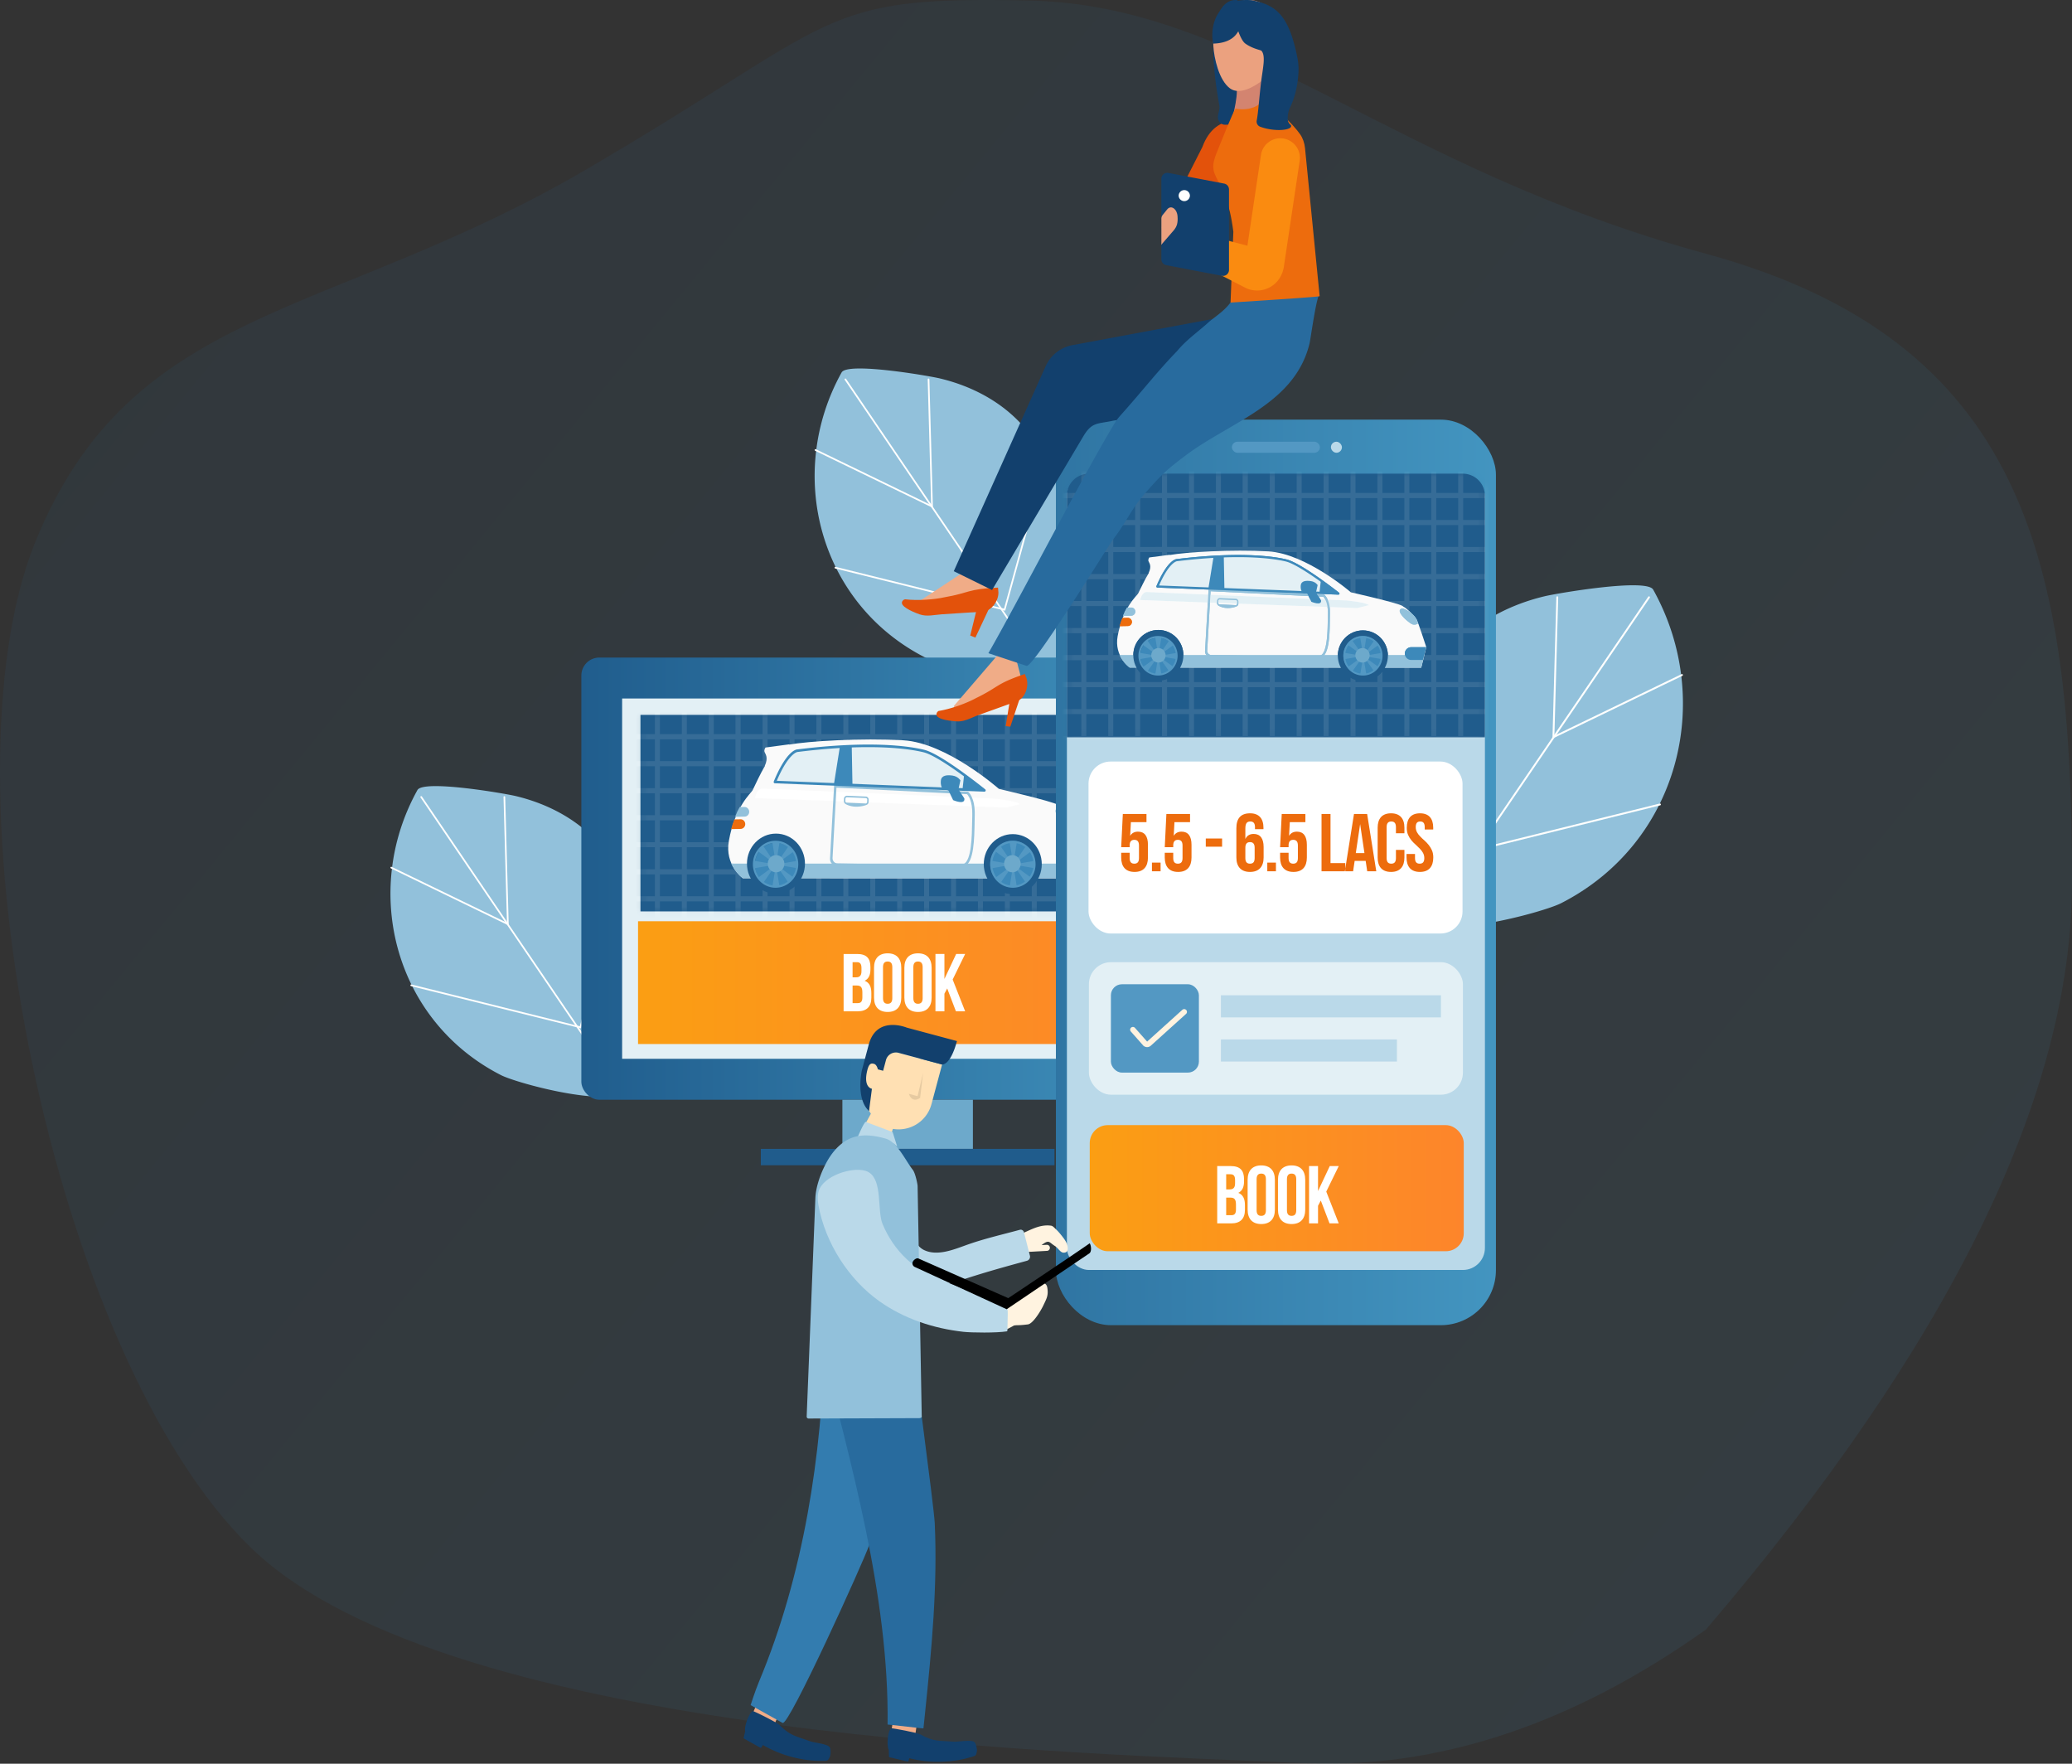 <svg xmlns="http://www.w3.org/2000/svg" xmlns:xlink="http://www.w3.org/1999/xlink" width="329" height="280" viewBox="0 0 329 280">
    <rect x="0" y="0" width="329" height="280" fill="#333333" stroke="none"/>
    <defs>
        <linearGradient id="a" x1="0%" y1="86.215%" y2="19.844%">
            <stop offset="0%" stop-color="#4395C0"/>
            <stop offset="100%" stop-color="#205C8C"/>
        </linearGradient>
        <linearGradient id="b" x1="100%" x2="0%" y1="50%" y2="50%">
            <stop offset="0%" stop-color="#4396C1"/>
            <stop offset="100%" stop-color="#205D8D"/>
        </linearGradient>
        <linearGradient id="c" x1="0%" y1="50%" y2="50%">
            <stop offset="0%" stop-color="#FB9E13"/>
            <stop offset="100%" stop-color="#FD852B"/>
        </linearGradient>
        <path id="d" d="M.318 0h84.51v31.2H.318z"/>
        <linearGradient id="f" x1="100%" x2="-78.291%" y1="41.964%" y2="41.964%">
            <stop offset="0%" stop-color="#4395C0"/>
            <stop offset="100%" stop-color="#205C8C"/>
        </linearGradient>
        <linearGradient id="g" x1="0%" y1="50%" y2="50%">
            <stop offset="0%" stop-color="#FB9E13"/>
            <stop offset="100%" stop-color="#FD852B"/>
        </linearGradient>
        <path id="h" d="M3.816 0h59.38a3.499 3.499 0 0 1 3.498 3.499v38.359H.318V3.498A3.499 3.499 0 0 1 3.816 0z"/>
    </defs>
    <g fill="none" fill-rule="evenodd">
        <path fill="url(#a)" d="M58.079 40.295C108.834 26.428 131.48.85 165.514.088c34.034-.762 29.644 3.018 70.52 26.882 40.875 23.863 72.159 21.373 87.43 59.242 15.273 37.87-2.63 128.974-34.432 159.615-31.803 30.64-134.312 32.527-166.6 34.074-21.526 1.032-42.96-6.033-64.301-21.195C19.385 213.368.008 173.81 0 140.032c-.012-50.667 7.324-85.87 58.079-99.737z" opacity=".1" transform="matrix(-1 0 0 1 329 0)"/>
        <path fill="#92C1DB" d="M165.462 71.781c6.318 10.275 7.448 23.697 2 34.557-1.875 3.737-17.92-.607-20.566-1.958-16.83-8.594-22.207-29.138-13.261-45.254.936-1.686 13.793.52 15.602.952 5.55 1.324 10.711 4.181 14.21 8.765a35.516 35.516 0 0 1 2.015 2.938"/>
        <path fill="#FFFFFE" d="M166.414 107.596l-.003.002a.133.133 0 0 1-.186-.035l-32.1-47.258a.137.137 0 0 1 .035-.188.133.133 0 0 1 .185.035l32.1 47.258c.042.06.027.143-.031.186"/>
        <path fill="#FFFFFE" d="M148.129 80.624l-.252-.12-18.449-8.941a.135.135 0 0 1-.062-.18.133.133 0 0 1 .178-.064l18.306 8.872-.547-19.959a.135.135 0 0 1 .13-.138.134.134 0 0 1 .137.13l.559 20.4M159.607 96.952l-26.987-6.698a.135.135 0 0 1-.098-.163.133.133 0 0 1 .162-.1l26.736 6.637 6.537-23.688a.133.133 0 0 1 .164-.093c.072.02.113.094.093.166l-6.607 23.94"/>
        <path fill="#92C1DB" d="M98.11 138.081c6.318 10.275 7.447 23.697 2 34.557-1.876 3.737-17.92-.607-20.566-1.958-16.83-8.594-22.208-29.138-13.262-45.254.936-1.686 13.794.52 15.603.952 5.55 1.324 10.71 4.181 14.209 8.765a35.516 35.516 0 0 1 2.016 2.938"/>
        <path fill="#FFFFFE" d="M99.062 173.896l-.003.002a.133.133 0 0 1-.186-.035l-32.1-47.258a.137.137 0 0 1 .034-.188.133.133 0 0 1 .186.035l32.1 47.258c.041.06.027.143-.031.186"/>
        <path fill="#FFFFFE" d="M80.777 146.924l-.252-.12-18.45-8.941a.135.135 0 0 1-.062-.18.133.133 0 0 1 .178-.064l18.307 8.872-.547-19.959a.135.135 0 0 1 .13-.138.134.134 0 0 1 .137.13l.559 20.4M92.255 163.252l-26.987-6.698a.135.135 0 0 1-.098-.163.133.133 0 0 1 .161-.1l26.736 6.637 6.538-23.688a.133.133 0 0 1 .164-.093c.071.02.112.094.093.166l-6.607 23.94"/>
        <g>
            <g transform="translate(92.309 104.39)">
                <rect width="103.619" height="70.2" fill="url(#b)" rx="2.854"/>
                <path fill="#E3F0F5" d="M6.476 6.5h90.667v57.2H6.476z"/>
                <path fill="url(#c)" d="M1.23.26h84.838v19.5H1.23z" transform="translate(7.771 41.6)"/>
                <path fill="#FFF" d="M41.642 47.06h2.15c1.49 0 2.111.689 2.111 2.093v.325c0 .936-.285 1.534-.92 1.833.778.299 1.063.975 1.063 1.95v.741c0 1.404-.726 2.158-2.163 2.158h-2.241v-9.1zm2.111 1.3h-.686v2.405h.557c.53 0 .854-.234.854-.962v-.507c0-.663-.22-.936-.725-.936zm-.052 3.705h-.634v2.795h.816c.479 0 .738-.221.738-.897v-.793c0-.845-.26-1.105-.92-1.105zm2.772 1.911v-4.732c0-1.469.764-2.288 2.163-2.288 1.399 0 2.163.819 2.163 2.288v4.732c0 1.469-.764 2.288-2.163 2.288-1.399 0-2.163-.819-2.163-2.288zm1.425-4.823v4.914c0 .663.285.897.738.897.454 0 .738-.234.738-.897v-4.914c0-.663-.284-.897-.738-.897-.453 0-.738.234-.738.897zm3.393 4.823v-4.732c0-1.469.765-2.288 2.163-2.288 1.4 0 2.164.819 2.164 2.288v4.732c0 1.469-.765 2.288-2.164 2.288-1.398 0-2.163-.819-2.163-2.288zm1.425-4.823v4.914c0 .663.285.897.738.897.454 0 .739-.234.739-.897v-4.914c0-.663-.285-.897-.739-.897-.453 0-.738.234-.738.897zm6.761 7.007l-1.386-3.627-.44.832v2.795h-1.425v-9.1h1.425v3.965l1.865-3.965h1.425l-1.982 4.056 1.982 5.044h-1.464z"/>
                <g transform="translate(9.067 9.1)">
                    <mask id="e" fill="#fff">
                        <use xlink:href="#d"/>
                    </mask>
                    <use fill="#205C8C" xlink:href="#d"/>
                    <g fill="#205C8C" stroke="#FFF" stroke-width=".792" mask="url(#e)" opacity=".1">
                        <path d="M-1.264 37.77H3.01v4.29h-4.274zM-1.264 33.48H3.01v4.29h-4.274zM3.01 37.77h4.274v4.29H3.01zM3.01 33.48h4.274v4.29H3.01zM7.285 37.77h4.274v4.29H7.285zM7.285 33.48h4.274v4.29H7.285zM11.56 37.77h4.273v4.29H11.56zM11.56 33.48h4.273v4.29H11.56z"/>
                        <path d="M15.833 37.77h4.274v4.29h-4.274zM15.833 33.48h4.274v4.29h-4.274zM20.107 37.77h4.274v4.29h-4.274zM20.107 33.48h4.274v4.29h-4.274zM24.382 37.77h4.274v4.29h-4.274zM24.382 33.48h4.274v4.29h-4.274z"/>
                        <path d="M28.656 37.77h4.274v4.29h-4.274zM28.656 33.48h4.274v4.29h-4.274zM32.93 37.77h4.274v4.29H32.93zM32.93 33.48h4.274v4.29H32.93zM37.205 37.77h4.274v4.29h-4.274zM37.205 33.48h4.274v4.29h-4.274zM41.48 37.77h4.273v4.29H41.48zM41.48 33.48h4.273v4.29H41.48zM45.753 37.77h4.274v4.29h-4.274zM45.753 33.48h4.274v4.29h-4.274zM50.027 37.77h4.274v4.29h-4.274zM50.027 33.48h4.274v4.29h-4.274zM54.302 37.77h4.274v4.29h-4.274zM54.302 33.48h4.274v4.29h-4.274zM58.576 37.77h4.274v4.29h-4.274zM58.576 33.48h4.274v4.29h-4.274zM62.85 37.77h4.274v4.29H62.85zM62.85 33.48h4.274v4.29H62.85zM-1.264 29.19H3.01v4.29h-4.274zM3.01 29.19h4.274v4.29H3.01zM7.285 29.19h4.274v4.29H7.285zM11.56 29.19h4.273v4.29H11.56z"/>
                        <path d="M15.833 29.19h4.274v4.29h-4.274zM20.107 29.19h4.274v4.29h-4.274zM24.382 29.19h4.274v4.29h-4.274z"/>
                        <path d="M28.656 29.19h4.274v4.29h-4.274zM32.93 29.19h4.274v4.29H32.93zM37.205 29.19h4.274v4.29h-4.274zM41.48 29.19h4.273v4.29H41.48zM45.753 29.19h4.274v4.29h-4.274zM50.027 29.19h4.274v4.29h-4.274zM54.302 29.19h4.274v4.29h-4.274zM58.576 29.19h4.274v4.29h-4.274zM62.85 29.19h4.274v4.29H62.85zM-1.264 24.9H3.01v4.29h-4.274zM3.01 24.9h4.274v4.29H3.01zM7.285 24.9h4.274v4.29H7.285zM11.56 24.9h4.273v4.29H11.56z"/>
                        <path d="M15.833 24.9h4.274v4.29h-4.274zM20.107 24.9h4.274v4.29h-4.274zM24.382 24.9h4.274v4.29h-4.274z"/>
                        <path d="M28.656 24.9h4.274v4.29h-4.274zM32.93 24.9h4.274v4.29H32.93zM37.205 24.9h4.274v4.29h-4.274zM41.48 24.9h4.273v4.29H41.48zM45.753 24.9h4.274v4.29h-4.274zM50.027 24.9h4.274v4.29h-4.274zM54.302 24.9h4.274v4.29h-4.274zM58.576 24.9h4.274v4.29h-4.274zM62.85 24.9h4.274v4.29H62.85zM-1.264 20.61H3.01v4.29h-4.274zM3.01 20.61h4.274v4.29H3.01zM7.285 20.61h4.274v4.29H7.285zM11.56 20.61h4.273v4.29H11.56z"/>
                        <path d="M15.833 20.61h4.274v4.29h-4.274zM20.107 20.61h4.274v4.29h-4.274zM24.382 20.61h4.274v4.29h-4.274z"/>
                        <path d="M28.656 20.61h4.274v4.29h-4.274zM32.93 20.61h4.274v4.29H32.93zM37.205 20.61h4.274v4.29h-4.274zM41.48 20.61h4.273v4.29H41.48zM45.753 20.61h4.274v4.29h-4.274zM50.027 20.61h4.274v4.29h-4.274zM54.302 20.61h4.274v4.29h-4.274zM58.576 20.61h4.274v4.29h-4.274zM62.85 20.61h4.274v4.29H62.85zM-1.264 16.32H3.01v4.29h-4.274zM3.01 16.32h4.274v4.29H3.01zM7.285 16.32h4.274v4.29H7.285zM11.56 16.32h4.273v4.29H11.56z"/>
                        <path d="M15.833 16.32h4.274v4.29h-4.274zM20.107 16.32h4.274v4.29h-4.274zM24.382 16.32h4.274v4.29h-4.274z"/>
                        <path d="M28.656 16.32h4.274v4.29h-4.274zM32.93 16.32h4.274v4.29H32.93zM37.205 16.32h4.274v4.29h-4.274zM41.48 16.32h4.273v4.29H41.48zM45.753 16.32h4.274v4.29h-4.274zM50.027 16.32h4.274v4.29h-4.274zM54.302 16.32h4.274v4.29h-4.274zM58.576 16.32h4.274v4.29h-4.274zM62.85 16.32h4.274v4.29H62.85zM-1.264 12.03H3.01v4.29h-4.274zM3.01 12.03h4.274v4.29H3.01zM7.285 12.03h4.274v4.29H7.285zM11.56 12.03h4.273v4.29H11.56z"/>
                        <path d="M15.833 12.03h4.274v4.29h-4.274zM20.107 12.03h4.274v4.29h-4.274zM24.382 12.03h4.274v4.29h-4.274z"/>
                        <path d="M28.656 12.03h4.274v4.29h-4.274zM32.93 12.03h4.274v4.29H32.93zM37.205 12.03h4.274v4.29h-4.274zM41.48 12.03h4.273v4.29H41.48zM45.753 12.03h4.274v4.29h-4.274zM50.027 12.03h4.274v4.29h-4.274zM54.302 12.03h4.274v4.29h-4.274zM58.576 12.03h4.274v4.29h-4.274zM62.85 12.03h4.274v4.29H62.85zM-1.264 7.74H3.01v4.29h-4.274zM3.01 7.74h4.274v4.29H3.01zM7.285 7.74h4.274v4.29H7.285zM11.56 7.74h4.273v4.29H11.56z"/>
                        <path d="M15.833 7.74h4.274v4.29h-4.274zM20.107 7.74h4.274v4.29h-4.274zM24.382 7.74h4.274v4.29h-4.274z"/>
                        <path d="M28.656 7.74h4.274v4.29h-4.274zM32.93 7.74h4.274v4.29H32.93zM37.205 7.74h4.274v4.29h-4.274zM41.48 7.74h4.273v4.29H41.48zM45.753 7.74h4.274v4.29h-4.274zM50.027 7.74h4.274v4.29h-4.274zM54.302 7.74h4.274v4.29h-4.274zM58.576 7.74h4.274v4.29h-4.274zM62.85 7.74h4.274v4.29H62.85zM-1.264 3.45H3.01v4.29h-4.274zM3.01 3.45h4.274v4.29H3.01zM7.285 3.45h4.274v4.29H7.285zM11.56 3.45h4.273v4.29H11.56z"/>
                        <path d="M15.833 3.45h4.274v4.29h-4.274zM20.107 3.45h4.274v4.29h-4.274zM24.382 3.45h4.274v4.29h-4.274z"/>
                        <path d="M28.656 3.45h4.274v4.29h-4.274zM32.93 3.45h4.274v4.29H32.93zM37.205 3.45h4.274v4.29h-4.274zM41.48 3.45h4.273v4.29H41.48zM45.753 3.45h4.274v4.29h-4.274zM50.027 3.45h4.274v4.29h-4.274zM54.302 3.45h4.274v4.29h-4.274zM58.576 3.45h4.274v4.29h-4.274zM62.85 3.45h4.274v4.29H62.85zM-1.264-.84H3.01v4.29h-4.274zM3.01-.84h4.274v4.29H3.01zM7.285-.84h4.274v4.29H7.285zM11.56-.84h4.273v4.29H11.56z"/>
                        <path d="M15.833-.84h4.274v4.29h-4.274zM20.107-.84h4.274v4.29h-4.274zM24.382-.84h4.274v4.29h-4.274z"/>
                        <path d="M28.656-.84h4.274v4.29h-4.274zM32.93-.84h4.274v4.29H32.93zM37.205-.84h4.274v4.29h-4.274zM41.48-.84h4.273v4.29H41.48zM45.753-.84h4.274v4.29h-4.274zM50.027-.84h4.274v4.29h-4.274zM54.302-.84h4.274v4.29h-4.274zM58.576-.84h4.274v4.29h-4.274zM62.85-.84h4.274v4.29H62.85zM66.736 37.77h4.274v4.29h-4.274zM66.736 33.48h4.274v4.29h-4.274z"/>
                        <path d="M66.736 29.19h4.274v4.29h-4.274zM66.736 24.9h4.274v4.29h-4.274zM66.736 20.61h4.274v4.29h-4.274zM66.736 16.32h4.274v4.29h-4.274zM66.736 12.03h4.274v4.29h-4.274z"/>
                        <path d="M66.736 7.74h4.274v4.29h-4.274zM66.736 3.45h4.274v4.29h-4.274zM66.736-.84h4.274v4.29h-4.274zM70.622 37.77h4.274v4.29h-4.274zM70.622 33.48h4.274v4.29h-4.274z"/>
                        <path d="M70.622 29.19h4.274v4.29h-4.274zM70.622 24.9h4.274v4.29h-4.274zM70.622 20.61h4.274v4.29h-4.274zM70.622 16.32h4.274v4.29h-4.274zM70.622 12.03h4.274v4.29h-4.274z"/>
                        <path d="M70.622 7.74h4.274v4.29h-4.274zM70.622 3.45h4.274v4.29h-4.274zM70.622-.84h4.274v4.29h-4.274zM74.507 37.77h4.274v4.29h-4.274zM74.507 33.48h4.274v4.29h-4.274z"/>
                        <path d="M74.507 29.19h4.274v4.29h-4.274zM74.507 24.9h4.274v4.29h-4.274zM74.507 20.61h4.274v4.29h-4.274zM74.507 16.32h4.274v4.29h-4.274zM74.507 12.03h4.274v4.29h-4.274z"/>
                        <path d="M74.507 7.74h4.274v4.29h-4.274zM74.507 3.45h4.274v4.29h-4.274zM74.507-.84h4.274v4.29h-4.274zM78.393 37.77h4.274v4.29h-4.274zM78.393 33.48h4.274v4.29h-4.274z"/>
                        <path d="M78.393 29.19h4.274v4.29h-4.274zM78.393 24.9h4.274v4.29h-4.274zM78.393 20.61h4.274v4.29h-4.274zM78.393 16.32h4.274v4.29h-4.274zM78.393 12.03h4.274v4.29h-4.274z"/>
                        <path d="M78.393 7.74h4.274v4.29h-4.274zM78.393 3.45h4.274v4.29h-4.274zM78.393-.84h4.274v4.29h-4.274zM82.28 37.77h4.273v4.29H82.28zM82.28 33.48h4.273v4.29H82.28z"/>
                        <path d="M82.28 29.19h4.273v4.29H82.28zM82.28 24.9h4.273v4.29H82.28zM82.28 20.61h4.273v4.29H82.28zM82.28 16.32h4.273v4.29H82.28zM82.28 12.03h4.273v4.29H82.28z"/>
                        <path d="M82.28 7.74h4.273v4.29H82.28zM82.28 3.45h4.273v4.29H82.28zM82.28-.84h4.273v4.29H82.28z"/>
                    </g>
                </g>
                <path fill="#5F6260" d="M68.44 29.413c-1.858 0-3.364 1.558-3.364 3.482 0 1.922 1.506 3.482 3.364 3.482 1.858 0 3.364-1.56 3.364-3.482 0-1.924-1.506-3.483-3.364-3.483"/>
                <path fill="#FAFAFA" d="M75.764 23.41c-1.04-.613-9.466-2.559-9.466-2.559s-8.246-7.306-15.173-7.715c-6.665-.395-15.177.143-18.146.687l.054-.048-3.788.507s-.261.338-.163.676.686.845.032 2.265l.057-.05c-.843 1.412-1.508 2.949-1.991 3.917-.203.407-2.771 2.491-3.76 8.023-.69 3.851 2.226 5.923 2.226 5.923l53.597.016.924-3.857s-1.534-4.866-1.83-5.326c-.298-.461-1.534-1.844-2.573-2.458"/>
                <path fill="#92C1DB" d="M23.785 32.663c.686 1.55 1.827 2.36 1.827 2.36l53.597.017.558-2.332H24.165c-.137 0-.263-.016-.38-.045"/>
                <path fill="#3D89BA" d="M76.223 32.404c0 .665.52 1.203 1.162 1.203h2.153l.593-2.407h-2.746c-.642 0-1.162.54-1.162 1.204"/>
                <path fill="#92C1DB" d="M77.963 25.343c-1.02-1.171-2.172-1.456-2.172-1.456-1.682.308 1.286 2.867 1.88 3.021.593.153.952-.174.952-.174l-.123-.4a2.728 2.728 0 0 0-.537-.99"/>
                <path fill="#205C8C" d="M30.9 27.95c-2.54 0-4.603 2.134-4.603 4.765 0 2.634 2.063 4.767 4.604 4.767 2.545 0 4.606-2.133 4.606-4.767 0-2.631-2.061-4.765-4.606-4.765"/>
                <path fill="#3D89BA" d="M30.884 29.413c-1.838 0-3.33 1.543-3.33 3.446 0 1.905 1.492 3.448 3.33 3.448 1.84 0 3.332-1.543 3.332-3.448 0-1.903-1.492-3.447-3.332-3.447"/>
                <path fill="#5398C3" d="M34.083 32.31l-2.147.367c.014.068.023.137.023.208 0 .05-.009.104-.015.153l2.126.367a3.428 3.428 0 0 1-.562 1.381l-1.73-1.279c-.067.103-.153.19-.248.267l1.234 1.79c-.39.292-.843.498-1.335.592l-.35-2.17a.895.895 0 0 1-.363.009l-.352 2.18a3.192 3.192 0 0 1-1.373-.555l1.253-1.818c-.1-.072-.19-.165-.261-.27l-1.771 1.31a3.433 3.433 0 0 1-.599-1.417l2.185-.377c-.005-.056-.014-.108-.014-.163 0-.073.009-.148.022-.216L27.6 32.29a3.45 3.45 0 0 1 .572-1.448l1.841 1.359c.07-.098.157-.185.256-.252l-1.316-1.91a3.18 3.18 0 0 1 1.397-.58l.374 2.316c.048-.008.097-.016.146-.016.069 0 .134.008.201.023l.372-2.305c.503.098.964.314 1.359.62l-1.294 1.878c.091.07.174.154.241.252l1.8-1.33c.274.415.46.894.534 1.413zm-3.244-3.223c-1.985 0-3.6 1.673-3.6 3.727 0 2.059 1.615 3.73 3.6 3.73 1.987 0 3.604-1.671 3.604-3.73 0-2.054-1.617-3.726-3.604-3.726z"/>
                <path fill="#6DA9CB" d="M30.917 31.363c-.73 0-1.323.612-1.323 1.37 0 .755.592 1.368 1.323 1.368.73 0 1.323-.613 1.323-1.369 0-.757-.593-1.37-1.323-1.37"/>
                <path fill="#FFF" d="M28.799 20.8c-.958-.04-1.246 1.504-1.246 1.504l39.881 1.52 2.174-.543c-.442-.543-4.106-.894-4.106-.894L28.799 20.8"/>
                <path fill="#92C1DB" d="M62.074 24.971c-.008.295-.012.613-.018.946-.04 2.501-.1 6.28-1.351 6.864-.403.187-4.858.197-20.033-.102-.451 0-.81-.393-.785-.86l.62-11.165 20.74 1.043c.18.19.882 1.079.827 3.274m-.626-3.635l-.05-.039-21.244-1.147-.038.458-.63 11.315c-.033.605.422 1.115 1.005 1.131 4.436.117 10.168.424 12.848.424 4.536 0 7.059-.109 7.527-.328 1.478-.69 1.536-4.314 1.582-7.226.005-.332.01-.649.018-.941.067-2.733-.973-3.61-1.018-3.647"/>
                <path fill="#205C8C" d="M68.502 28.031c-2.54 0-4.604 2.134-4.604 4.765 0 2.634 2.063 4.767 4.604 4.767 2.545 0 4.606-2.133 4.606-4.767 0-2.631-2.061-4.765-4.606-4.765"/>
                <path fill="#3D89BA" d="M68.445 29.087c-1.946 0-3.526 1.635-3.526 3.65 0 2.017 1.58 3.652 3.526 3.652 1.95 0 3.528-1.635 3.528-3.652 0-2.015-1.579-3.65-3.528-3.65"/>
                <path fill="#5398C3" d="M71.763 32.31l-2.147.367c.014.068.023.137.023.208 0 .05-.009.104-.015.153l2.126.367a3.43 3.43 0 0 1-.562 1.381l-1.731-1.279c-.067.103-.152.19-.247.267l1.233 1.79c-.39.292-.842.498-1.334.592l-.35-2.17a.895.895 0 0 1-.364.009l-.352 2.18a3.192 3.192 0 0 1-1.372-.555l1.253-1.818c-.1-.072-.19-.165-.262-.27l-1.77 1.31a3.435 3.435 0 0 1-.6-1.417l2.186-.377c-.005-.056-.014-.108-.014-.163 0-.073.009-.148.021-.216l-2.205-.379a3.45 3.45 0 0 1 .571-1.448l1.842 1.359c.07-.098.156-.185.255-.252l-1.315-1.91c.407-.298.883-.5 1.397-.58l.373 2.316a.892.892 0 0 1 .146-.016c.07 0 .135.008.202.023l.371-2.305c.503.098.965.314 1.36.62l-1.294 1.878c.09.07.174.154.24.252l1.8-1.33c.274.415.46.894.535 1.413zm-3.244-3.223c-1.985 0-3.6 1.673-3.6 3.727 0 2.059 1.615 3.73 3.6 3.73 1.987 0 3.603-1.671 3.603-3.73 0-2.054-1.616-3.726-3.603-3.726z"/>
                <path fill="#6DA9CB" d="M68.44 31.363c-.73 0-1.323.612-1.323 1.37 0 .755.592 1.368 1.323 1.368.73 0 1.322-.613 1.322-1.369 0-.757-.592-1.37-1.322-1.37"/>
                <path fill="#92C1DB" d="M25.912 23.725h-.764l-.392.735-.343.823 1.513-.029a.735.735 0 0 0 .647-.422c.245-.509-.112-1.107-.661-1.107"/>
                <path fill="#ED6C0D" d="M25.284 25.675l-.976.018-.278.726-.245.816 1.512-.03a.74.74 0 0 0 .648-.423c.245-.509-.112-1.107-.661-1.107"/>
                <path fill="#92C1DB" d="M45.376 22.927a.246.246 0 0 1-.243.242v.122l-.01-.122-2.972-.127a.237.237 0 0 1-.169-.08.254.254 0 0 1-.063-.181l.014-.36a.248.248 0 0 1 .252-.24l2.973.125a.241.241 0 0 1 .168.082c.044.05.067.113.065.18l-.015.36zm-.209-.863l-2.992-.126a.484.484 0 0 0-.477.474l-.014.36a.504.504 0 0 0 .125.355c.03.032.069.055.105.078l-.06-.003c1.623.952 3.456.178 3.456.178h-.016a.49.49 0 0 0 .317-.442l.015-.36a.5.5 0 0 0-.127-.355.465.465 0 0 0-.332-.159z"/>
                <path fill="#E3F0F5" d="M34.412 14.746s-1.533.05-3.562 4.968l33.272 1.33s-6.902-5.581-9.623-6.247c-2.721-.665-9.054-1.433-20.087-.05"/>
                <path fill="#DAE8E6" d="M34.304 15.025a.165.165 0 0 1 .055-.013c-.018 0-.036.007-.055.013m.061-.02"/>
                <path fill="#3D89BA" d="M31.03 19.563c1.868-4.397 3.264-4.57 3.29-4.57 4.076-.513 7.855-.771 11.231-.771 4.74 0 7.539.512 8.786.817 2.232.546 7.432 4.542 9.055 5.818l-32.361-1.294zm23.399-4.922c-1.264-.31-4.099-.828-8.878-.828-3.392 0-7.187.26-11.261.771-.17.005-1.718.197-3.738 5.091a.212.212 0 0 0 .015.19.199.199 0 0 0 .16.097l33.271 1.33h.008a.198.198 0 0 0 .186-.135.21.21 0 0 0-.065-.232c-.282-.229-6.966-5.616-9.698-6.284z"/>
                <path fill="#3D89BA" d="M60.523 20.94l3.265.052-3.018-2.305-.247 2.253M59.875 20.929l.314-1.435s-.363-.615-1.22-.751c-.859-.137-1.782-.068-1.881.75-.099.821.198 1.504.627 1.504s.594.136.594.136l.725 1.502s1.946.853 1.781-.273l-.94-1.433M41.053 14.13l-.94 5.939 2.936.188-.116-6.282-1.88.154"/>
                <path fill="#82939C" d="M78.593 14.77l-.015-.026.015.026.8-.308.232.24-.232-.24-.8.308"/>
                <path fill="#6DA9CB" fill-rule="nonzero" d="M41.448 70.2h20.724V78H41.448z"/>
                <path fill="#205C8C" fill-rule="nonzero" d="M28.495 78h46.629v2.6H28.495z"/>
            </g>
        </g>
        <g>
            <path fill="#92C1DB" d="M227.381 107.53c-6.971 11.303-8.217 26.07-2.206 38.017 2.069 4.112 19.772-.667 22.692-2.154 18.57-9.455 24.503-32.056 14.632-49.787-1.032-1.855-15.22.573-17.215 1.048-6.124 1.456-11.819 4.6-15.679 9.643a39.07 39.07 0 0 0-2.224 3.232"/>
            <path fill="#FFFFFE" d="M226.33 146.931l.004.002c.067.047.159.03.205-.038l35.42-51.992a.15.15 0 0 0-.039-.206.147.147 0 0 0-.205.038l-35.419 51.992a.15.15 0 0 0 .035.204"/>
            <path fill="#FFFFFE" d="M246.506 117.258l.278-.132 20.357-9.837a.149.149 0 0 0-.128-.268l-20.199 9.76.604-21.957a.148.148 0 0 0-.144-.153.148.148 0 0 0-.151.144l-.617 22.443M233.841 135.222l29.778-7.37a.149.149 0 0 0-.07-.288l-29.5 7.3-7.214-26.06a.146.146 0 0 0-.181-.102.149.149 0 0 0-.103.182l7.29 26.338"/>
        </g>
        <g>
            <g transform="translate(167.012 66.62)">
                <rect width="69.87" height="143.759" x=".648" fill="url(#f)" rx="8.747"/>
                <rect width="66.376" height="126.228" x="2.394" y="8.766" fill="#BAD9E9" rx="3.499"/>
                <rect width="59.387" height="27.3" x="5.828" y="54.28" fill="#FFF" fill-rule="nonzero" rx="3.502"/>
                <path fill="#ED6C0D" d="M11.015 68.762h1.347v.845c0 .663.285.884.738.884.454 0 .739-.221.739-.884v-2.002c0-.663-.285-.897-.739-.897-.453 0-.738.234-.738.897v.273h-1.347l.26-5.278h3.755v1.3h-2.474l-.116 2.17c.272-.441.686-.662 1.243-.662 1.05 0 1.58.728 1.58 2.08v2.028c0 1.469-.725 2.288-2.124 2.288s-2.124-.82-2.124-2.288v-.754zm4.883 1.56h1.373V71.7h-1.373v-1.378zm2.034-1.56h1.347v.845c0 .663.285.884.738.884s.738-.221.738-.884v-2.002c0-.663-.285-.897-.738-.897s-.738.234-.738.897v.273h-1.347l.259-5.278h3.756v1.3h-2.474l-.117 2.17c.272-.441.687-.662 1.244-.662 1.049 0 1.58.728 1.58 2.08v2.028c0 1.469-.725 2.288-2.124 2.288s-2.124-.82-2.124-2.288v-.754zm6.515-.962v-1.3h2.59v1.3h-2.59zm4.857 1.716v-4.654c0-1.547.686-2.366 2.176-2.366 1.399 0 2.124.819 2.124 2.288v.234h-1.347v-.325c0-.663-.285-.897-.738-.897-.505 0-.79.247-.79 1.118v1.664c.246-.533.686-.806 1.32-.806 1.05 0 1.58.728 1.58 2.08v1.664c0 1.469-.763 2.288-2.162 2.288s-2.163-.82-2.163-2.288zm2.163-2.444c-.453 0-.738.234-.738.897v1.638c0 .663.285.884.738.884s.738-.221.738-.884v-1.638c0-.663-.285-.897-.738-.897zm2.746 3.25h1.373V71.7h-1.373v-1.378zm2.033-1.56h1.347v.845c0 .663.285.884.739.884.453 0 .738-.221.738-.884v-2.002c0-.663-.285-.897-.738-.897-.454 0-.739.234-.739.897v.273h-1.347l.26-5.278h3.756v1.3h-2.474l-.117 2.17c.272-.441.687-.662 1.244-.662 1.049 0 1.58.728 1.58 2.08v2.028c0 1.469-.726 2.288-2.124 2.288-1.4 0-2.125-.82-2.125-2.288v-.754zm6.58 2.938v-9.1h1.425v7.8h2.344v1.3h-3.769zm7.24-9.1l1.451 9.1H50.08l-.246-1.651h-1.748l-.246 1.65H46.53l1.45-9.1h2.086zm-1.113 1.612l-.687 4.602h1.373l-.686-4.602zm5.686 4.095h1.347v1.209c0 1.469-.726 2.288-2.124 2.288-1.4 0-2.125-.82-2.125-2.288v-4.732c0-1.47.726-2.288 2.125-2.288 1.398 0 2.124.819 2.124 2.288v.884h-1.347v-.975c0-.663-.285-.897-.739-.897-.453 0-.738.234-.738.897v4.914c0 .663.285.884.738.884.454 0 .739-.221.739-.884v-1.3zm1.722-3.523c0-1.47.7-2.288 2.099-2.288 1.399 0 2.098.819 2.098 2.288v.286H59.21v-.377c0-.663-.26-.897-.712-.897-.454 0-.713.234-.713.897 0 .624.311 1.079.725 1.495.208.22.428.429.674.637.466.429.907.923 1.179 1.56.142.325.207.702.207 1.13 0 1.47-.725 2.289-2.124 2.289-1.4 0-2.124-.82-2.124-2.288v-.56h1.347v.65c0 .664.285.885.738.885s.738-.221.738-.884c0-.624-.31-1.08-.725-1.508-.207-.208-.428-.416-.66-.637-.48-.416-.92-.91-1.192-1.547-.143-.325-.208-.702-.208-1.131z"/>
                <g transform="translate(5.342 111.74)">
                    <rect width="59.387" height="20.02" x=".68" y=".26" fill="url(#g)" rx="2.854"/>
                    <path fill="#FFF" d="M20.918 6.76h2.15c1.49 0 2.111.689 2.111 2.093v.325c0 .936-.285 1.534-.92 1.833.778.299 1.063.975 1.063 1.95v.741c0 1.404-.725 2.158-2.163 2.158h-2.24v-9.1zm2.111 1.3h-.686v2.405h.557c.53 0 .855-.234.855-.962v-.507c0-.663-.22-.936-.726-.936zm-.051 3.705h-.635v2.795h.816c.48 0 .738-.221.738-.897v-.793c0-.845-.259-1.105-.92-1.105zm2.771 1.911V8.944c0-1.469.765-2.288 2.163-2.288 1.4 0 2.163.819 2.163 2.288v4.732c0 1.469-.764 2.288-2.163 2.288-1.398 0-2.163-.819-2.163-2.288zm1.425-4.823v4.914c0 .663.285.897.738.897.454 0 .739-.234.739-.897V8.853c0-.663-.285-.897-.739-.897-.453 0-.738.234-.738.897zm3.394 4.823V8.944c0-1.469.764-2.288 2.163-2.288 1.399 0 2.163.819 2.163 2.288v4.732c0 1.469-.764 2.288-2.163 2.288-1.4 0-2.163-.819-2.163-2.288zm1.424-4.823v4.914c0 .663.285.897.739.897.453 0 .738-.234.738-.897V8.853c0-.663-.285-.897-.738-.897-.454 0-.739.234-.739.897zm6.762 7.007l-1.386-3.627-.44.832v2.795h-1.426v-9.1h1.425v3.965l1.865-3.965h1.425l-1.982 4.056 1.982 5.044h-1.463z"/>
                </g>
                <g transform="translate(2.072 8.58)">
                    <mask id="i" fill="#fff">
                        <use xlink:href="#h"/>
                    </mask>
                    <use fill="#205C8C" xlink:href="#h"/>
                    <g fill="#205C8C" stroke="#FFF" stroke-width=".792" mask="url(#i)" opacity=".1">
                        <path d="M-1.264 37.77H3.01v4.29h-4.274zM-1.264 33.48H3.01v4.29h-4.274zM3.01 37.77h4.274v4.29H3.01zM3.01 33.48h4.274v4.29H3.01zM7.285 37.77h4.274v4.29H7.285zM7.285 33.48h4.274v4.29H7.285zM11.56 37.77h4.273v4.29H11.56zM11.56 33.48h4.273v4.29H11.56z"/>
                        <path d="M15.833 37.77h4.274v4.29h-4.274zM15.833 33.48h4.274v4.29h-4.274zM20.107 37.77h4.274v4.29h-4.274zM20.107 33.48h4.274v4.29h-4.274zM24.382 37.77h4.274v4.29h-4.274zM24.382 33.48h4.274v4.29h-4.274z"/>
                        <path d="M28.656 37.77h4.274v4.29h-4.274zM28.656 33.48h4.274v4.29h-4.274zM32.93 37.77h4.274v4.29H32.93zM32.93 33.48h4.274v4.29H32.93zM37.205 37.77h4.274v4.29h-4.274zM37.205 33.48h4.274v4.29h-4.274zM41.48 37.77h4.273v4.29H41.48zM41.48 33.48h4.273v4.29H41.48zM45.753 37.77h4.274v4.29h-4.274zM45.753 33.48h4.274v4.29h-4.274zM50.027 37.77h4.274v4.29h-4.274zM50.027 33.48h4.274v4.29h-4.274zM54.302 37.77h4.274v4.29h-4.274zM54.302 33.48h4.274v4.29h-4.274zM58.576 37.77h4.274v4.29h-4.274zM58.576 33.48h4.274v4.29h-4.274zM62.85 37.77h4.274v4.29H62.85zM62.85 33.48h4.274v4.29H62.85zM-1.264 29.19H3.01v4.29h-4.274zM3.01 29.19h4.274v4.29H3.01zM7.285 29.19h4.274v4.29H7.285zM11.56 29.19h4.273v4.29H11.56z"/>
                        <path d="M15.833 29.19h4.274v4.29h-4.274zM20.107 29.19h4.274v4.29h-4.274zM24.382 29.19h4.274v4.29h-4.274z"/>
                        <path d="M28.656 29.19h4.274v4.29h-4.274zM32.93 29.19h4.274v4.29H32.93zM37.205 29.19h4.274v4.29h-4.274zM41.48 29.19h4.273v4.29H41.48zM45.753 29.19h4.274v4.29h-4.274zM50.027 29.19h4.274v4.29h-4.274zM54.302 29.19h4.274v4.29h-4.274zM58.576 29.19h4.274v4.29h-4.274zM62.85 29.19h4.274v4.29H62.85zM-1.264 24.9H3.01v4.29h-4.274zM3.01 24.9h4.274v4.29H3.01zM7.285 24.9h4.274v4.29H7.285zM11.56 24.9h4.273v4.29H11.56z"/>
                        <path d="M15.833 24.9h4.274v4.29h-4.274zM20.107 24.9h4.274v4.29h-4.274zM24.382 24.9h4.274v4.29h-4.274z"/>
                        <path d="M28.656 24.9h4.274v4.29h-4.274zM32.93 24.9h4.274v4.29H32.93zM37.205 24.9h4.274v4.29h-4.274zM41.48 24.9h4.273v4.29H41.48zM45.753 24.9h4.274v4.29h-4.274zM50.027 24.9h4.274v4.29h-4.274zM54.302 24.9h4.274v4.29h-4.274zM58.576 24.9h4.274v4.29h-4.274zM62.85 24.9h4.274v4.29H62.85zM-1.264 20.61H3.01v4.29h-4.274zM3.01 20.61h4.274v4.29H3.01zM7.285 20.61h4.274v4.29H7.285zM11.56 20.61h4.273v4.29H11.56z"/>
                        <path d="M15.833 20.61h4.274v4.29h-4.274zM20.107 20.61h4.274v4.29h-4.274zM24.382 20.61h4.274v4.29h-4.274z"/>
                        <path d="M28.656 20.61h4.274v4.29h-4.274zM32.93 20.61h4.274v4.29H32.93zM37.205 20.61h4.274v4.29h-4.274zM41.48 20.61h4.273v4.29H41.48zM45.753 20.61h4.274v4.29h-4.274zM50.027 20.61h4.274v4.29h-4.274zM54.302 20.61h4.274v4.29h-4.274zM58.576 20.61h4.274v4.29h-4.274zM62.85 20.61h4.274v4.29H62.85zM-1.264 16.32H3.01v4.29h-4.274zM3.01 16.32h4.274v4.29H3.01zM7.285 16.32h4.274v4.29H7.285zM11.56 16.32h4.273v4.29H11.56z"/>
                        <path d="M15.833 16.32h4.274v4.29h-4.274zM20.107 16.32h4.274v4.29h-4.274zM24.382 16.32h4.274v4.29h-4.274z"/>
                        <path d="M28.656 16.32h4.274v4.29h-4.274zM32.93 16.32h4.274v4.29H32.93zM37.205 16.32h4.274v4.29h-4.274zM41.48 16.32h4.273v4.29H41.48zM45.753 16.32h4.274v4.29h-4.274zM50.027 16.32h4.274v4.29h-4.274zM54.302 16.32h4.274v4.29h-4.274zM58.576 16.32h4.274v4.29h-4.274zM62.85 16.32h4.274v4.29H62.85zM-1.264 12.03H3.01v4.29h-4.274zM3.01 12.03h4.274v4.29H3.01zM7.285 12.03h4.274v4.29H7.285zM11.56 12.03h4.273v4.29H11.56z"/>
                        <path d="M15.833 12.03h4.274v4.29h-4.274zM20.107 12.03h4.274v4.29h-4.274zM24.382 12.03h4.274v4.29h-4.274z"/>
                        <path d="M28.656 12.03h4.274v4.29h-4.274zM32.93 12.03h4.274v4.29H32.93zM37.205 12.03h4.274v4.29h-4.274zM41.48 12.03h4.273v4.29H41.48zM45.753 12.03h4.274v4.29h-4.274zM50.027 12.03h4.274v4.29h-4.274zM54.302 12.03h4.274v4.29h-4.274zM58.576 12.03h4.274v4.29h-4.274zM62.85 12.03h4.274v4.29H62.85zM-1.264 7.74H3.01v4.29h-4.274zM3.01 7.74h4.274v4.29H3.01zM7.285 7.74h4.274v4.29H7.285zM11.56 7.74h4.273v4.29H11.56z"/>
                        <path d="M15.833 7.74h4.274v4.29h-4.274zM20.107 7.74h4.274v4.29h-4.274zM24.382 7.74h4.274v4.29h-4.274z"/>
                        <path d="M28.656 7.74h4.274v4.29h-4.274zM32.93 7.74h4.274v4.29H32.93zM37.205 7.74h4.274v4.29h-4.274zM41.48 7.74h4.273v4.29H41.48zM45.753 7.74h4.274v4.29h-4.274zM50.027 7.74h4.274v4.29h-4.274zM54.302 7.74h4.274v4.29h-4.274zM58.576 7.74h4.274v4.29h-4.274zM62.85 7.74h4.274v4.29H62.85zM-1.264 3.45H3.01v4.29h-4.274zM3.01 3.45h4.274v4.29H3.01zM7.285 3.45h4.274v4.29H7.285zM11.56 3.45h4.273v4.29H11.56z"/>
                        <path d="M15.833 3.45h4.274v4.29h-4.274zM20.107 3.45h4.274v4.29h-4.274zM24.382 3.45h4.274v4.29h-4.274z"/>
                        <path d="M28.656 3.45h4.274v4.29h-4.274zM32.93 3.45h4.274v4.29H32.93zM37.205 3.45h4.274v4.29h-4.274zM41.48 3.45h4.273v4.29H41.48zM45.753 3.45h4.274v4.29h-4.274zM50.027 3.45h4.274v4.29h-4.274zM54.302 3.45h4.274v4.29h-4.274zM58.576 3.45h4.274v4.29h-4.274zM62.85 3.45h4.274v4.29H62.85zM-1.264-.84H3.01v4.29h-4.274zM3.01-.84h4.274v4.29H3.01zM7.285-.84h4.274v4.29H7.285zM11.56-.84h4.273v4.29H11.56z"/>
                        <path d="M15.833-.84h4.274v4.29h-4.274zM20.107-.84h4.274v4.29h-4.274zM24.382-.84h4.274v4.29h-4.274z"/>
                        <path d="M28.656-.84h4.274v4.29h-4.274zM32.93-.84h4.274v4.29H32.93zM37.205-.84h4.274v4.29h-4.274zM41.48-.84h4.273v4.29H41.48zM45.753-.84h4.274v4.29h-4.274zM50.027-.84h4.274v4.29h-4.274zM54.302-.84h4.274v4.29h-4.274zM58.576-.84h4.274v4.29h-4.274zM62.85-.84h4.274v4.29H62.85z"/>
                    </g>
                </g>
                <path fill="#5F6260" d="M49.334 34.621c-1.604 0-2.905 1.312-2.905 2.933 0 1.618 1.3 2.932 2.905 2.932 1.605 0 2.906-1.314 2.906-2.932 0-1.62-1.301-2.933-2.906-2.933"/>
                <path fill="#5F6260" d="M49.334 34.621c-1.604 0-2.905 1.312-2.905 2.933 0 1.618 1.3 2.932 2.905 2.932 1.605 0 2.906-1.314 2.906-2.932 0-1.62-1.301-2.933-2.906-2.933"/>
                <path fill="#FAFAFA" d="M55.66 29.567c-.898-.517-8.176-2.155-8.176-2.155s-7.121-6.153-13.103-6.498c-5.757-.332-13.108.12-15.672.58l.047-.042-3.272.427s-.226.285-.141.57c.085.284.592.711.028 1.907l.049-.042c-.728 1.189-1.302 2.483-1.72 3.299-.175.342-2.393 2.098-3.247 6.756-.595 3.243 1.923 4.988 1.923 4.988l46.288.013.798-3.248s-1.325-4.097-1.58-4.485c-.257-.388-1.326-1.553-2.223-2.07"/>
                <path fill="#92C1DB" d="M10.769 37.358c.592 1.305 1.577 1.988 1.577 1.988l46.289.014.482-1.964h-48.02c-.119 0-.227-.013-.328-.038"/>
                <path fill="#3D89BA" d="M56.056 37.14c0 .56.45 1.013 1.004 1.013h1.858l.513-2.027H57.06a1.01 1.01 0 0 0-1.004 1.014"/>
                <path fill="#92C1DB" d="M57.558 31.195c-.88-.987-1.876-1.227-1.876-1.227-1.452.26 1.111 2.414 1.624 2.544.513.129.823-.146.823-.146l-.107-.337a2.28 2.28 0 0 0-.464-.834"/>
                <path fill="#205C8C" d="M16.914 33.39c-2.195 0-3.976 1.796-3.976 4.012 0 2.218 1.781 4.015 3.976 4.015 2.198 0 3.978-1.797 3.978-4.015 0-2.216-1.78-4.013-3.978-4.013"/>
                <path fill="#3D89BA" d="M16.899 34.621c-1.587 0-2.876 1.3-2.876 2.902 0 1.604 1.289 2.904 2.876 2.904 1.59 0 2.878-1.3 2.878-2.904 0-1.602-1.288-2.902-2.878-2.902"/>
                <path fill="#5398C3" d="M19.662 37.06l-1.854.31c.012.058.02.115.02.175 0 .043-.008.088-.013.129l1.836.31a2.847 2.847 0 0 1-.485 1.162L17.67 38.07a.98.98 0 0 1-.214.225l1.066 1.507c-.337.246-.728.42-1.153.499l-.301-1.827a.792.792 0 0 1-.315.007l-.304 1.835a2.796 2.796 0 0 1-1.186-.467l1.083-1.53a.918.918 0 0 1-.226-.228l-1.53 1.103A2.853 2.853 0 0 1 14.074 38l1.887-.318c-.004-.046-.012-.09-.012-.137 0-.061.008-.124.02-.182l-1.905-.318c.069-.45.241-.864.493-1.22l1.59 1.144a.881.881 0 0 1 .22-.212l-1.135-1.608a2.785 2.785 0 0 1 1.206-.488l.323 1.95a.79.79 0 0 1 .126-.014c.06 0 .116.007.174.02l.321-1.941c.434.082.833.264 1.173.521l-1.117 1.582a.95.95 0 0 1 .209.212l1.553-1.12c.237.35.397.753.462 1.19zm-2.802-2.713c-1.713 0-3.108 1.408-3.108 3.138 0 1.734 1.395 3.142 3.108 3.142 1.717 0 3.113-1.408 3.113-3.142 0-1.73-1.396-3.138-3.113-3.138z"/>
                <path fill="#6DA9CB" d="M16.928 36.263c-.631 0-1.143.516-1.143 1.154 0 .636.512 1.152 1.143 1.152.63 0 1.142-.516 1.142-1.152 0-.638-.511-1.154-1.142-1.154"/>
                <path fill="#FFF" d="M15.099 27.37c-.828-.035-1.076 1.265-1.076 1.265l34.443 1.28 1.877-.458c-.382-.457-3.547-.752-3.547-.752L15.1 27.369"/>
                <path fill="#92C1DB" d="M43.836 30.881c-.006.248-.01.516-.015.797-.035 2.106-.086 5.287-1.167 5.78-.348.157-4.196.165-17.301-.086-.39 0-.7-.332-.678-.724l.535-9.403 17.912.879c.156.16.761.908.714 2.757m-.54-3.061l-.043-.033-18.348-.966-.033.386-.543 9.528a.897.897 0 0 0 .868.953c3.83.098 8.78.357 11.095.357 3.917 0 6.097-.092 6.501-.277 1.276-.581 1.326-3.633 1.366-6.085l.015-.792c.059-2.302-.84-3.04-.878-3.071"/>
                <path fill="#205C8C" d="M49.388 33.458c-2.195 0-3.976 1.797-3.976 4.012 0 2.218 1.781 4.015 3.976 4.015 2.197 0 3.978-1.797 3.978-4.015 0-2.215-1.78-4.012-3.978-4.012"/>
                <path fill="#3D89BA" d="M49.339 34.347c-1.681 0-3.046 1.377-3.046 3.074 0 1.698 1.365 3.075 3.046 3.075 1.683 0 3.046-1.377 3.046-3.075 0-1.697-1.363-3.074-3.046-3.074"/>
                <path fill="#5398C3" d="M52.204 37.06l-1.854.31c.012.058.02.115.02.175 0 .043-.008.088-.014.129l1.837.31a2.849 2.849 0 0 1-.486 1.162l-1.495-1.077a.982.982 0 0 1-.213.225l1.065 1.507c-.336.246-.727.42-1.152.499l-.302-1.827a.792.792 0 0 1-.314.007l-.305 1.835a2.796 2.796 0 0 1-1.185-.467l1.082-1.53a.92.92 0 0 1-.226-.228l-1.529 1.103A2.855 2.855 0 0 1 46.616 38l1.887-.318c-.004-.046-.012-.09-.012-.137 0-.061.008-.124.019-.182l-1.905-.318c.07-.45.242-.864.494-1.22l1.59 1.144a.881.881 0 0 1 .22-.212l-1.136-1.608a2.783 2.783 0 0 1 1.207-.488l.322 1.95c.042-.007.085-.014.127-.014.06 0 .116.007.173.02l.321-1.941c.435.082.833.264 1.174.521L49.98 36.78a.95.95 0 0 1 .208.212l1.554-1.12c.237.35.397.753.462 1.19zm-2.802-2.713c-1.714 0-3.109 1.408-3.109 3.138 0 1.734 1.395 3.142 3.109 3.142 1.716 0 3.112-1.408 3.112-3.142 0-1.73-1.396-3.138-3.112-3.138z"/>
                <path fill="#6DA9CB" d="M49.334 36.263c-.631 0-1.143.516-1.143 1.154 0 .636.512 1.152 1.143 1.152.63 0 1.142-.516 1.142-1.152 0-.638-.511-1.154-1.142-1.154"/>
                <path fill="#92C1DB" d="M12.605 29.832h-.66l-.338.618-.296.694 1.306-.025a.644.644 0 0 0-.012-1.288"/>
                <path fill="#ED6C0D" d="M12.063 31.474l-.843.015-.24.611-.211.687 1.306-.024a.644.644 0 0 0-.012-1.29"/>
                <path fill="#92C1DB" d="M29.416 29.227c-.005.125-.097.22-.21.22v.112l-.009-.111-2.567-.116a.201.201 0 0 1-.146-.074.239.239 0 0 1-.055-.164l.012-.327a.22.22 0 0 1 .218-.219l2.568.114c.056.003.108.03.145.074a.241.241 0 0 1 .056.164l-.012.327zm-.18-.785l-2.585-.116c-.222 0-.404.19-.412.432l-.013.327a.474.474 0 0 0 .109.324c.026.03.059.05.09.071l-.052-.003c1.402.868 2.985.163 2.985.163h-.014a.446.446 0 0 0 .275-.402l.012-.329a.47.47 0 0 0-.11-.322.394.394 0 0 0-.286-.145z"/>
                <path fill="#E3F0F5" d="M19.947 22.27s-1.325.043-3.077 4.184l28.735 1.12s-5.96-4.7-8.31-5.26c-2.35-.56-7.82-1.208-17.348-.043"/>
                <path fill="#DAE8E6" d="M19.853 22.543c.018-.007.037-.013.055-.013-.018 0-.036.006-.055.013m.061-.02"/>
                <path fill="#3D89BA" d="M17.026 26.327c1.612-3.703 2.818-3.848 2.84-3.85 3.521-.43 6.785-.648 9.7-.648 4.093 0 6.511.431 7.589.688 1.927.46 6.418 3.825 7.82 4.9l-27.949-1.09zm20.207-4.145c-1.091-.261-3.539-.698-7.666-.698-2.93 0-6.207.22-9.726.65-.147.004-1.484.166-3.228 4.287a.174.174 0 0 0 .15.241l28.735 1.121h.006a.171.171 0 0 0 .161-.114.175.175 0 0 0-.055-.195c-.245-.193-6.017-4.73-8.377-5.292z"/>
                <path fill="#3D89BA" d="M42.497 27.486l2.82.044-2.607-1.94-.213 1.896M41.937 27.477l.27-1.209s-.312-.517-1.053-.632c-.74-.115-1.538-.057-1.624.632-.085.691.171 1.266.542 1.266.37 0 .512.115.512.115l.627 1.265s1.68.718 1.538-.23l-.812-1.207M25.682 21.751l-.812 5.002 2.535.158-.1-5.29-1.623.13"/>
                <path fill="#82939C" d="M58.103 22.29l-.014-.022.014.022.69-.258.201.2-.2-.2-.691.258"/>
                <path fill="#92C1DB" d="M10.769 37.358c.592 1.305 1.577 1.988 1.577 1.988l46.289.014.482-1.964h-48.02c-.119 0-.227-.013-.328-.038"/>
                <path fill="#3D89BA" d="M56.056 37.14c0 .56.45 1.013 1.004 1.013h1.858l.513-2.027H57.06a1.01 1.01 0 0 0-1.004 1.014"/>
                <path fill="#92C1DB" d="M57.558 31.195c-.88-.987-1.876-1.227-1.876-1.227-1.452.26 1.111 2.414 1.624 2.544.513.129.823-.146.823-.146l-.107-.337a2.28 2.28 0 0 0-.464-.834"/>
                <path fill="#205C8C" d="M16.914 33.39c-2.195 0-3.976 1.796-3.976 4.012 0 2.218 1.781 4.015 3.976 4.015 2.198 0 3.978-1.797 3.978-4.015 0-2.216-1.78-4.013-3.978-4.013"/>
                <path fill="#3D89BA" d="M16.899 34.621c-1.587 0-2.876 1.3-2.876 2.902 0 1.604 1.289 2.904 2.876 2.904 1.59 0 2.878-1.3 2.878-2.904 0-1.602-1.288-2.902-2.878-2.902"/>
                <path fill="#5398C3" d="M19.662 37.06l-1.854.31c.012.058.02.115.02.175 0 .043-.008.088-.013.129l1.836.31a2.847 2.847 0 0 1-.485 1.162L17.67 38.07a.98.98 0 0 1-.214.225l1.066 1.507c-.337.246-.728.42-1.153.499l-.301-1.827a.792.792 0 0 1-.315.007l-.304 1.835a2.796 2.796 0 0 1-1.186-.467l1.083-1.53a.918.918 0 0 1-.226-.228l-1.53 1.103A2.853 2.853 0 0 1 14.074 38l1.887-.318c-.004-.046-.012-.09-.012-.137 0-.061.008-.124.02-.182l-1.905-.318c.069-.45.241-.864.493-1.22l1.59 1.144a.881.881 0 0 1 .22-.212l-1.135-1.608a2.785 2.785 0 0 1 1.206-.488l.323 1.95a.79.79 0 0 1 .126-.014c.06 0 .116.007.174.02l.321-1.941c.434.082.833.264 1.173.521l-1.117 1.582a.95.95 0 0 1 .209.212l1.553-1.12c.237.35.397.753.462 1.19zm-2.802-2.713c-1.713 0-3.108 1.408-3.108 3.138 0 1.734 1.395 3.142 3.108 3.142 1.717 0 3.113-1.408 3.113-3.142 0-1.73-1.396-3.138-3.113-3.138z"/>
                <path fill="#6DA9CB" d="M16.928 36.263c-.631 0-1.143.516-1.143 1.154 0 .636.512 1.152 1.143 1.152.63 0 1.142-.516 1.142-1.152 0-.638-.511-1.154-1.142-1.154"/>
                <path fill="#E3F0F5" d="M15.099 27.37c-.828-.035-1.076 1.265-1.076 1.265l34.443 1.28 1.877-.458c-.382-.457-3.547-.752-3.547-.752L15.1 27.369"/>
                <path fill="#92C1DB" d="M43.836 30.881c-.006.248-.01.516-.015.797-.035 2.106-.086 5.287-1.167 5.78-.348.157-4.196.165-17.301-.086-.39 0-.7-.332-.678-.724l.535-9.403 17.912.879c.156.16.761.908.714 2.757m-.54-3.061l-.043-.033-18.348-.966-.033.386-.543 9.528a.897.897 0 0 0 .868.953c3.83.098 8.78.357 11.095.357 3.917 0 6.097-.092 6.501-.277 1.276-.581 1.326-3.633 1.366-6.085l.015-.792c.059-2.302-.84-3.04-.878-3.071"/>
                <path fill="#205C8C" d="M49.388 33.458c-2.195 0-3.976 1.797-3.976 4.012 0 2.218 1.781 4.015 3.976 4.015 2.197 0 3.978-1.797 3.978-4.015 0-2.215-1.78-4.012-3.978-4.012"/>
                <path fill="#3D89BA" d="M49.339 34.347c-1.681 0-3.046 1.377-3.046 3.074 0 1.698 1.365 3.075 3.046 3.075 1.683 0 3.046-1.377 3.046-3.075 0-1.697-1.363-3.074-3.046-3.074"/>
                <path fill="#5398C3" d="M52.204 37.06l-1.854.31c.012.058.02.115.02.175 0 .043-.008.088-.014.129l1.837.31a2.849 2.849 0 0 1-.486 1.162l-1.495-1.077a.982.982 0 0 1-.213.225l1.065 1.507c-.336.246-.727.42-1.152.499l-.302-1.827a.792.792 0 0 1-.314.007l-.305 1.835a2.796 2.796 0 0 1-1.185-.467l1.082-1.53a.92.92 0 0 1-.226-.228l-1.529 1.103A2.855 2.855 0 0 1 46.616 38l1.887-.318c-.004-.046-.012-.09-.012-.137 0-.061.008-.124.019-.182l-1.905-.318c.07-.45.242-.864.494-1.22l1.59 1.144a.881.881 0 0 1 .22-.212l-1.136-1.608a2.783 2.783 0 0 1 1.207-.488l.322 1.95c.042-.007.085-.014.127-.014.06 0 .116.007.173.02l.321-1.941c.435.082.833.264 1.174.521L49.98 36.78a.95.95 0 0 1 .208.212l1.554-1.12c.237.35.397.753.462 1.19zm-2.802-2.713c-1.714 0-3.109 1.408-3.109 3.138 0 1.734 1.395 3.142 3.109 3.142 1.716 0 3.112-1.408 3.112-3.142 0-1.73-1.396-3.138-3.112-3.138z"/>
                <path fill="#6DA9CB" d="M49.334 36.263c-.631 0-1.143.516-1.143 1.154 0 .636.512 1.152 1.143 1.152.63 0 1.142-.516 1.142-1.152 0-.638-.511-1.154-1.142-1.154"/>
                <path fill="#92C1DB" d="M12.605 29.832h-.66l-.338.618-.296.694 1.306-.025a.644.644 0 0 0-.012-1.288"/>
                <path fill="#ED6C0D" d="M12.063 31.474l-.843.015-.24.611-.211.687 1.306-.024a.644.644 0 0 0-.012-1.29"/>
                <path fill="#92C1DB" d="M29.416 29.227c-.005.125-.097.22-.21.22v.112l-.009-.111-2.567-.116a.201.201 0 0 1-.146-.074.239.239 0 0 1-.055-.164l.012-.327a.22.22 0 0 1 .218-.219l2.568.114c.056.003.108.03.145.074a.241.241 0 0 1 .056.164l-.012.327zm-.18-.785l-2.585-.116c-.222 0-.404.19-.412.432l-.013.327a.474.474 0 0 0 .109.324c.026.03.059.05.09.071l-.052-.003c1.402.868 2.985.163 2.985.163h-.014a.446.446 0 0 0 .275-.402l.012-.329a.47.47 0 0 0-.11-.322.394.394 0 0 0-.286-.145z"/>
                <path fill="#E3F0F5" d="M19.947 22.27s-1.325.043-3.077 4.184l28.735 1.12s-5.96-4.7-8.31-5.26c-2.35-.56-7.82-1.208-17.348-.043"/>
                <path fill="#DAE8E6" d="M19.853 22.588c.022-.008.044-.015.065-.015-.021 0-.043.007-.065.015m.073-.023"/>
                <path fill="#3D89BA" d="M17.026 26.327c1.612-3.703 2.818-3.848 2.84-3.85 3.521-.43 6.785-.648 9.7-.648 4.093 0 6.511.431 7.589.688 1.927.46 6.418 3.825 7.82 4.9l-27.949-1.09zm20.207-4.145c-1.091-.261-3.539-.698-7.666-.698-2.93 0-6.207.22-9.726.65-.147.004-1.484.166-3.228 4.287a.174.174 0 0 0 .15.241l28.735 1.121h.006a.171.171 0 0 0 .161-.114.175.175 0 0 0-.055-.195c-.245-.193-6.017-4.73-8.377-5.292z"/>
                <path fill="#3D89BA" d="M42.497 27.486l2.82.044-2.607-1.94-.213 1.896M41.937 27.477l.27-1.209s-.312-.517-1.053-.632c-.74-.115-1.538-.057-1.624.632-.085.691.171 1.266.542 1.266.37 0 .512.115.512.115l.627 1.265s1.68.718 1.538-.23l-.812-1.207M25.682 21.751l-.812 5.002 2.535.158-.1-5.29-1.623.13"/>
                <path fill="#82939C" d="M58.103 22.29l-.014-.022.014.022.69-.258.201.2-.2-.2-.691.258"/>
                <rect width="13.974" height="1.753" x="28.595" y="3.506" fill="#5398C3" rx=".875"/>
                <rect width="1.747" height="1.753" x="44.316" y="3.506" fill="#BAD9E9" rx=".873"/>
            </g>
            <g transform="translate(172.9 152.75)">
                <rect width="59.389" height="21.038" fill="#E3F0F5" rx="3.499"/>
                <rect width="13.974" height="14.025" x="3.493" y="3.506" fill="#5398C3" rx="1.749"/>
                <path stroke="#FFF3E0" stroke-linecap="round" stroke-width=".875" d="M6.987 10.72l1.931 2.18a.437.437 0 0 0 .62.035l5.593-5.046"/>
                <path fill="#BAD9E9" d="M20.961 5.259h34.935v3.506H20.961zM20.961 12.272h27.948v3.506H20.961z"/>
            </g>
        </g>
        <g>
            <path fill="#F0AC87" d="M157.452 94.26l-11.431 1.641-.069-.446 11.648-7.658-.148 6.463"/>
            <path fill="#E3520B" d="M158.301 95.214c-.243.598-.66 1.143-1.156 1.48-.328.223-.715.38-1.115.406l-2.666.174-3.797.248c-1.195.079-2.386.417-3.552.008-.606-.213-2.738-1.022-2.808-1.794-.025-.28.216-.538.492-.595 2.07.251 4.697.032 6.262-.32 4.037-.696 3.573-1.31 8.508-1.536l.062.752c.012.387-.074.793-.23 1.177"/>
            <path fill="#E3520B" d="M157.126 96.439l-2.247 4.78-.82-.32 1.228-4.998z"/>
            <path fill="#12406D" d="M200.389 63.202l-23.538 3.566c-2.558.564-3.42.172-4.786 2.414l-14.543 24.49-6.077-2.993 14.576-32.514a5.844 5.844 0 0 1 4.267-3.374l28.991-5.405 1.11 13.816"/>
            <path fill="#F0AC87" d="M162.173 107.77l-10.539 4.734-.189-.41 9.096-10.578 1.632 6.253"/>
            <path fill="#E3520B" d="M163.096 108.904c-.07.642-.32 1.28-.704 1.742a2.283 2.283 0 0 1-.96.697l-2.516.905-3.583 1.288c-1.127.405-2.18 1.059-3.412.988-.64-.037-2.913-.226-3.192-.95-.1-.262.06-.576.31-.707 2.06-.33 4.524-1.267 5.932-2.037 3.69-1.785 3.075-2.247 7.757-3.827l.267.706c.116.369.146.783.101 1.195"/>
            <path fill="#E3520B" d="M162.3 109.747l-1.875 5.613-.74-.089.88-5.352 1.736-.172"/>
            <path fill="#286B9E" d="M209.537 46.782c-.462-.057-1.443 7.09-1.598 7.731-2.332 9.628-12.495 12.404-19.65 17.768-3 2.249-3.754 2.979-6.232 5.755-2.49 2.788-3.053 4.64-5.33 7.621-.734.958-12.666 20.404-13.73 20.05l-6.058-2.008c4.69-8.156 14.473-27.23 20.046-36.508a7.75 7.75 0 0 1 .874-1.178c3.713-4.15 5.774-6.9 9.045-10.28 1.416-1.715 3.055-2.848 4.86-4.442.95-.94 3.55-2.34 4.266-4.502-.04-.309 13.333-.04 13.507-.007"/>
            <path fill="#E3520B" d="M188.193 38.393l11.282-17.457-1.077-.952c-.6-.53-1.476-.776-2.415-.778-2.103-.007-4.01 1.25-5.073 4.15l-6.505 12.805 3.788 2.232"/>
            <path fill="#12406D" d="M196.518.036s-6.219-1.62-2.898 16.78c.12.665-.358 1.356-.21 2.074.107.526.568.912 1.103.913 2.29.005 4.883-.641 4.883-.641-.178-1.458-2.878-19.126-2.878-19.126"/>
            <path fill="#D38470" d="M200.444 19.81h-5.053s1.301-4.424.94-6.092c.722.073 4.113-1.239 4.113-1.239v7.33z"/>
            <path fill="#EBA17F" d="M192.658 7.257c.113 2.011.907 5.503 2.65 6.777 1.539 1.125 3.917-.31 5.19-1.31 1.687-1.328 2.657-3.266 3.146-5.328 0-4.084-2.363-7.396-5.278-7.396-2.442 0-4.412 2.077-5.26 4.218-.384.973-.506 2.003-.448 3.04"/>
            <path fill="#ED6C0D" d="M209.537 47.021l-2.319-23.489c-.084-.833-.354-1.605-.77-2.2-1.135-1.622-4.276-4.87-6.422-4.87 0 0-1.217 1.234-3.834.793-.305.18-2.602 6.041-2.924 6.798-2.006 4.724 1.361 3.14 2.568 12.737l-.445 11.248c9.432-.602 14.148-.941 14.146-1.017z"/>
            <path fill="#12406D" d="M196.623 4.98c-.207.233-.862 1.856-3.979 1.941-.473-1.88-.14-7.4 6.084-6.888 3.793.729 5.905 2.224 7.277 9.13.163.824.223 1.67.16 2.51-.156 2.152-.567 3.778-1.303 5.349a3.972 3.972 0 0 0-.397 1.731c.006.472.113.783.486 1.077.545.82-2.438 1.19-4.857.287a.866.866 0 0 1-.547-.979c.258-1.319.417-3.944.717-6.291.277-2.161.742-4.073 0-4.818-.298-.126-1.473-.358-2.52-1.108-.368-.263-.742-.91-1.121-1.942z"/>
            <path fill="#FA8B10" d="M199.605 46.12c.719 0 1.434-.184 2.087-.55 1.186-.663 1.964-1.878 2.165-3.225l2.512-16.815a3.117 3.117 0 0 0-2.614-3.546 3.111 3.111 0 0 0-3.536 2.622l-2.15 14.401-9.302-2.418-1.616 3.635 10.705 5.519a4.274 4.274 0 0 0 1.75.376"/>
            <path fill="#12406D" d="M185.174 42.094l8.847 1.69a.948.948 0 0 0 1.124-.932V30.078a.95.95 0 0 0-.77-.934l-8.846-1.69a.948.948 0 0 0-1.124.933v12.774c0 .457.322.848.77.933"/>
            <path fill="#FFFFFE" d="M187.151 31.078a.896.896 0 0 0 1.79 0c0-.495-.4-.898-.894-.898a.897.897 0 0 0-.896.898"/>
            <path fill="#EBA17F" d="M184.408 38.84l1.997-2.314c.447-.554.654-1.113.569-2.197-.094-1.2-1.046-1.83-1.648-1.083l-.742.92c-.129.16-.194.407-.176.664v3.802c-.034.184-.034.254 0 .208z"/>
        </g>
        <g>
            <path fill="#FFF3E0" d="M169.205 198.816c-.765.255-.962-.465-1.66-.984-1.007-.6-.907-1.13-2.158-.168l.809-.045a.48.48 0 0 1 .495.359c.074.303-.141.588-.424.601l-2.57.144h-.06a.587.587 0 0 0-.368.073c-.242.15-.489.305-.744.467-.582-1.202-.904-1.756-1.401-2.987 2.017-.641 3.649-1.987 5.78-1.691.268.037.52.341.714.52.437.401.804.86 1.167 1.332.244.317.476.652.617 1.031.14.374.302 1.182-.197 1.348"/>
            <path fill="#BAD9E9" d="M140.679 185.999c.023.058.045.115.066.174.864 2.342 1.849 4.633 2.847 6.917.727 1.665 1.393 4.512 3.117 5.353 2.22 1.084 5.011-.191 7.145-.93 2.646-.919 5.382-1.541 8.08-2.276.287-.077.58.1.656.397l.942 3.7a.67.67 0 0 1-.457.816l-1.278.35c-2.992.82-5.977 1.67-8.926 2.643-3.958 1.305-7.964 2.005-11.52-.726-4.134-3.173-5.974-8.804-8.415-13.327-1.562-2.894 2.67-6.692 5.24-5.917 1.226.37 2.018 1.588 2.503 2.826"/>
            <path fill="#FFE0B3" d="M140.465 183.337l-4.341-2.579 4.009-7.34 2.525 3.017-2.193 6.902"/>
            <path fill="#FFE0B3" d="M147.902 175.294a5.383 5.383 0 0 1-2.518 3.279 5.417 5.417 0 0 1-4.109.534c-2.885-.773-5.024-4.967-4.252-7.85l1.35-5.258 11.215 3.005-1.686 6.29z"/>
            <path fill="#12406D" d="M143.969 163.137l7.98 2.138c-1.071 3.996-2.384 3.716-2.384 3.716l-6.808-1.824a1.636 1.636 0 0 0-1.32.138c-.4.23-.684.62-.78 1.07l-.433 1.616-.834-.224s-.155-.75-.603-.87c-.325-.087-.749-.2-1.037.877-.773 2.882.696 3.072.696 3.072l-.46 3.536c-2.156-1.974-1.13-6.487-1.13-6.487l1.091-4.076c1.251-4.669 6.022-2.682 6.022-2.682z"/>
            <path fill="#000" d="M146.567 170.333l-.461 3.955s-1.218.986-1.802-.64l1.393.374.87-3.69z" opacity=".1"/>
            <path fill="#BAD9E9" d="M137.46 178.105l4.275 1.616.727 2.298-.554-.474-5.904-.608s1.16-2.796 1.455-2.832"/>
            <path fill="#F0AC87" d="M122.738 274.287l-3.499-1.618 1.561-3.629 3.498 1.619-1.56 3.628"/>
            <path fill="#12406D" d="M131.747 277.387c-.363-.55-2.438-.7-3.118-.951-2.207-.815-3.128-.85-4.802-2.545-.425-.431-3.966-2.178-4.222-2.225-.478-.088-1.473 2.219-1.285 3.206l-.241 1.02.03.102 2.658 1.486.099-.032.256-.42a19.082 19.082 0 0 0 4.925 1.978c1.428.351 2.918.56 4.388.54.916-.012.98.102 1.32-.626.143-.306.187-1.236-.008-1.533"/>
            <path fill="#F0AC87" d="M145.237 276.047l-3.787-.6.578-3.928 3.787.6-.578 3.928"/>
            <path fill="#12406D" d="M154.715 276.558c-.49-.43-2.529-.005-3.248-.06-2.336-.18-3.233.042-5.281-1.134-.52-.298-4.38-1.01-4.64-.985-.483.047-.853 2.545-.42 3.446l.028 1.05.056.09 2.943.701.086-.058.14-.476c1.716.431 3.49.618 5.254.554 1.467-.053 2.957-.262 4.37-.685.88-.264.97-.17 1.112-.967.06-.334-.135-1.243-.4-1.476"/>
            <path fill="#337CAF" d="M145.293 210.724l-.015.216-.022.29-.03.351c-.988 11.522-3.572 22.869-7.238 33.78-.794 2.362-12.71 28.7-13.724 28.165l-5.077-2.83s.69-2.188 1.333-3.73c7.07-16.92 9.992-35.87 10.442-54.32.02-.802.009-2.367.009-2.367l14.322.445"/>
            <path fill="#286B9E" d="M148.425 241.83c.456 9.967-.491 19.909-1.512 29.834l-.285 2.724c-.006.055-4.915-.566-5.694-.605.253-20.335-5.865-41.6-10.812-61.187 4.901-.355 9.998 0 14.608 0 .006 0 3.577 26.663 3.695 29.234"/>
            <path fill="#92C1DB" d="M145.944 225.138l-17.557.063a.306.306 0 0 1-.3-.324l1.38-34.656c.073-1.84.831-3.894 1.668-5.495.798-1.527 1.92-2.94 3.417-3.768 1.888-1.044 4.094-.758 6.077-.196 1.811.512 3.095 3.398 4.306 4.954.429.55.766 2.344.766 2.559l.657 36.614c0 .172-.248.249-.414.249"/>
            <path fill="#FFF3E0" d="M158.23 207.365s.773-.082 1.184-.22c1.1-.37 6.475-5.3 6.885-2.701.196 1.24-.12 1.713-.648 2.834-.336.71-1.597 2.871-2.443 2.977-1.632.205-1.587.069-2.208.18a25.435 25.435 0 0 1-1.397.731l-.126.059-1.247-3.86"/>
            <path fill="#BAD9E9" d="M137.97 186.118c2.194 1.355 1.291 6.094 2.17 8.207.884 2.124 2.198 4.058 3.863 5.6 2.283 2.115 5.15 3.215 7.983 4.276 2.169.813 4.23 1.911 6.418 2.674 1.328.463 1.64.32 1.61 1.803-.018.86-.035 1.72-.056 2.58l-.083.099c-1.634.268-5.612.22-6.913.074-4.724-.53-9.388-2.057-13.33-4.853-4.84-3.434-8.596-9.228-9.676-15.253-.13-.725-.18-1.485.025-2.19.714-2.47 5.247-3.903 7.417-3.27.211.062.402.147.573.253"/>
            <path fill="#000" d="M145.235 201.127l14.208 6.538.401.185 13.124-8.87c.383-.26.31-1.208.06-1.604-1.217.9-12.933 8.712-12.933 8.712l-14.265-6.297c-.302-.13-.775.228-.9.541a.623.623 0 0 0 .305.795"/>
        </g>
    </g>
</svg>
